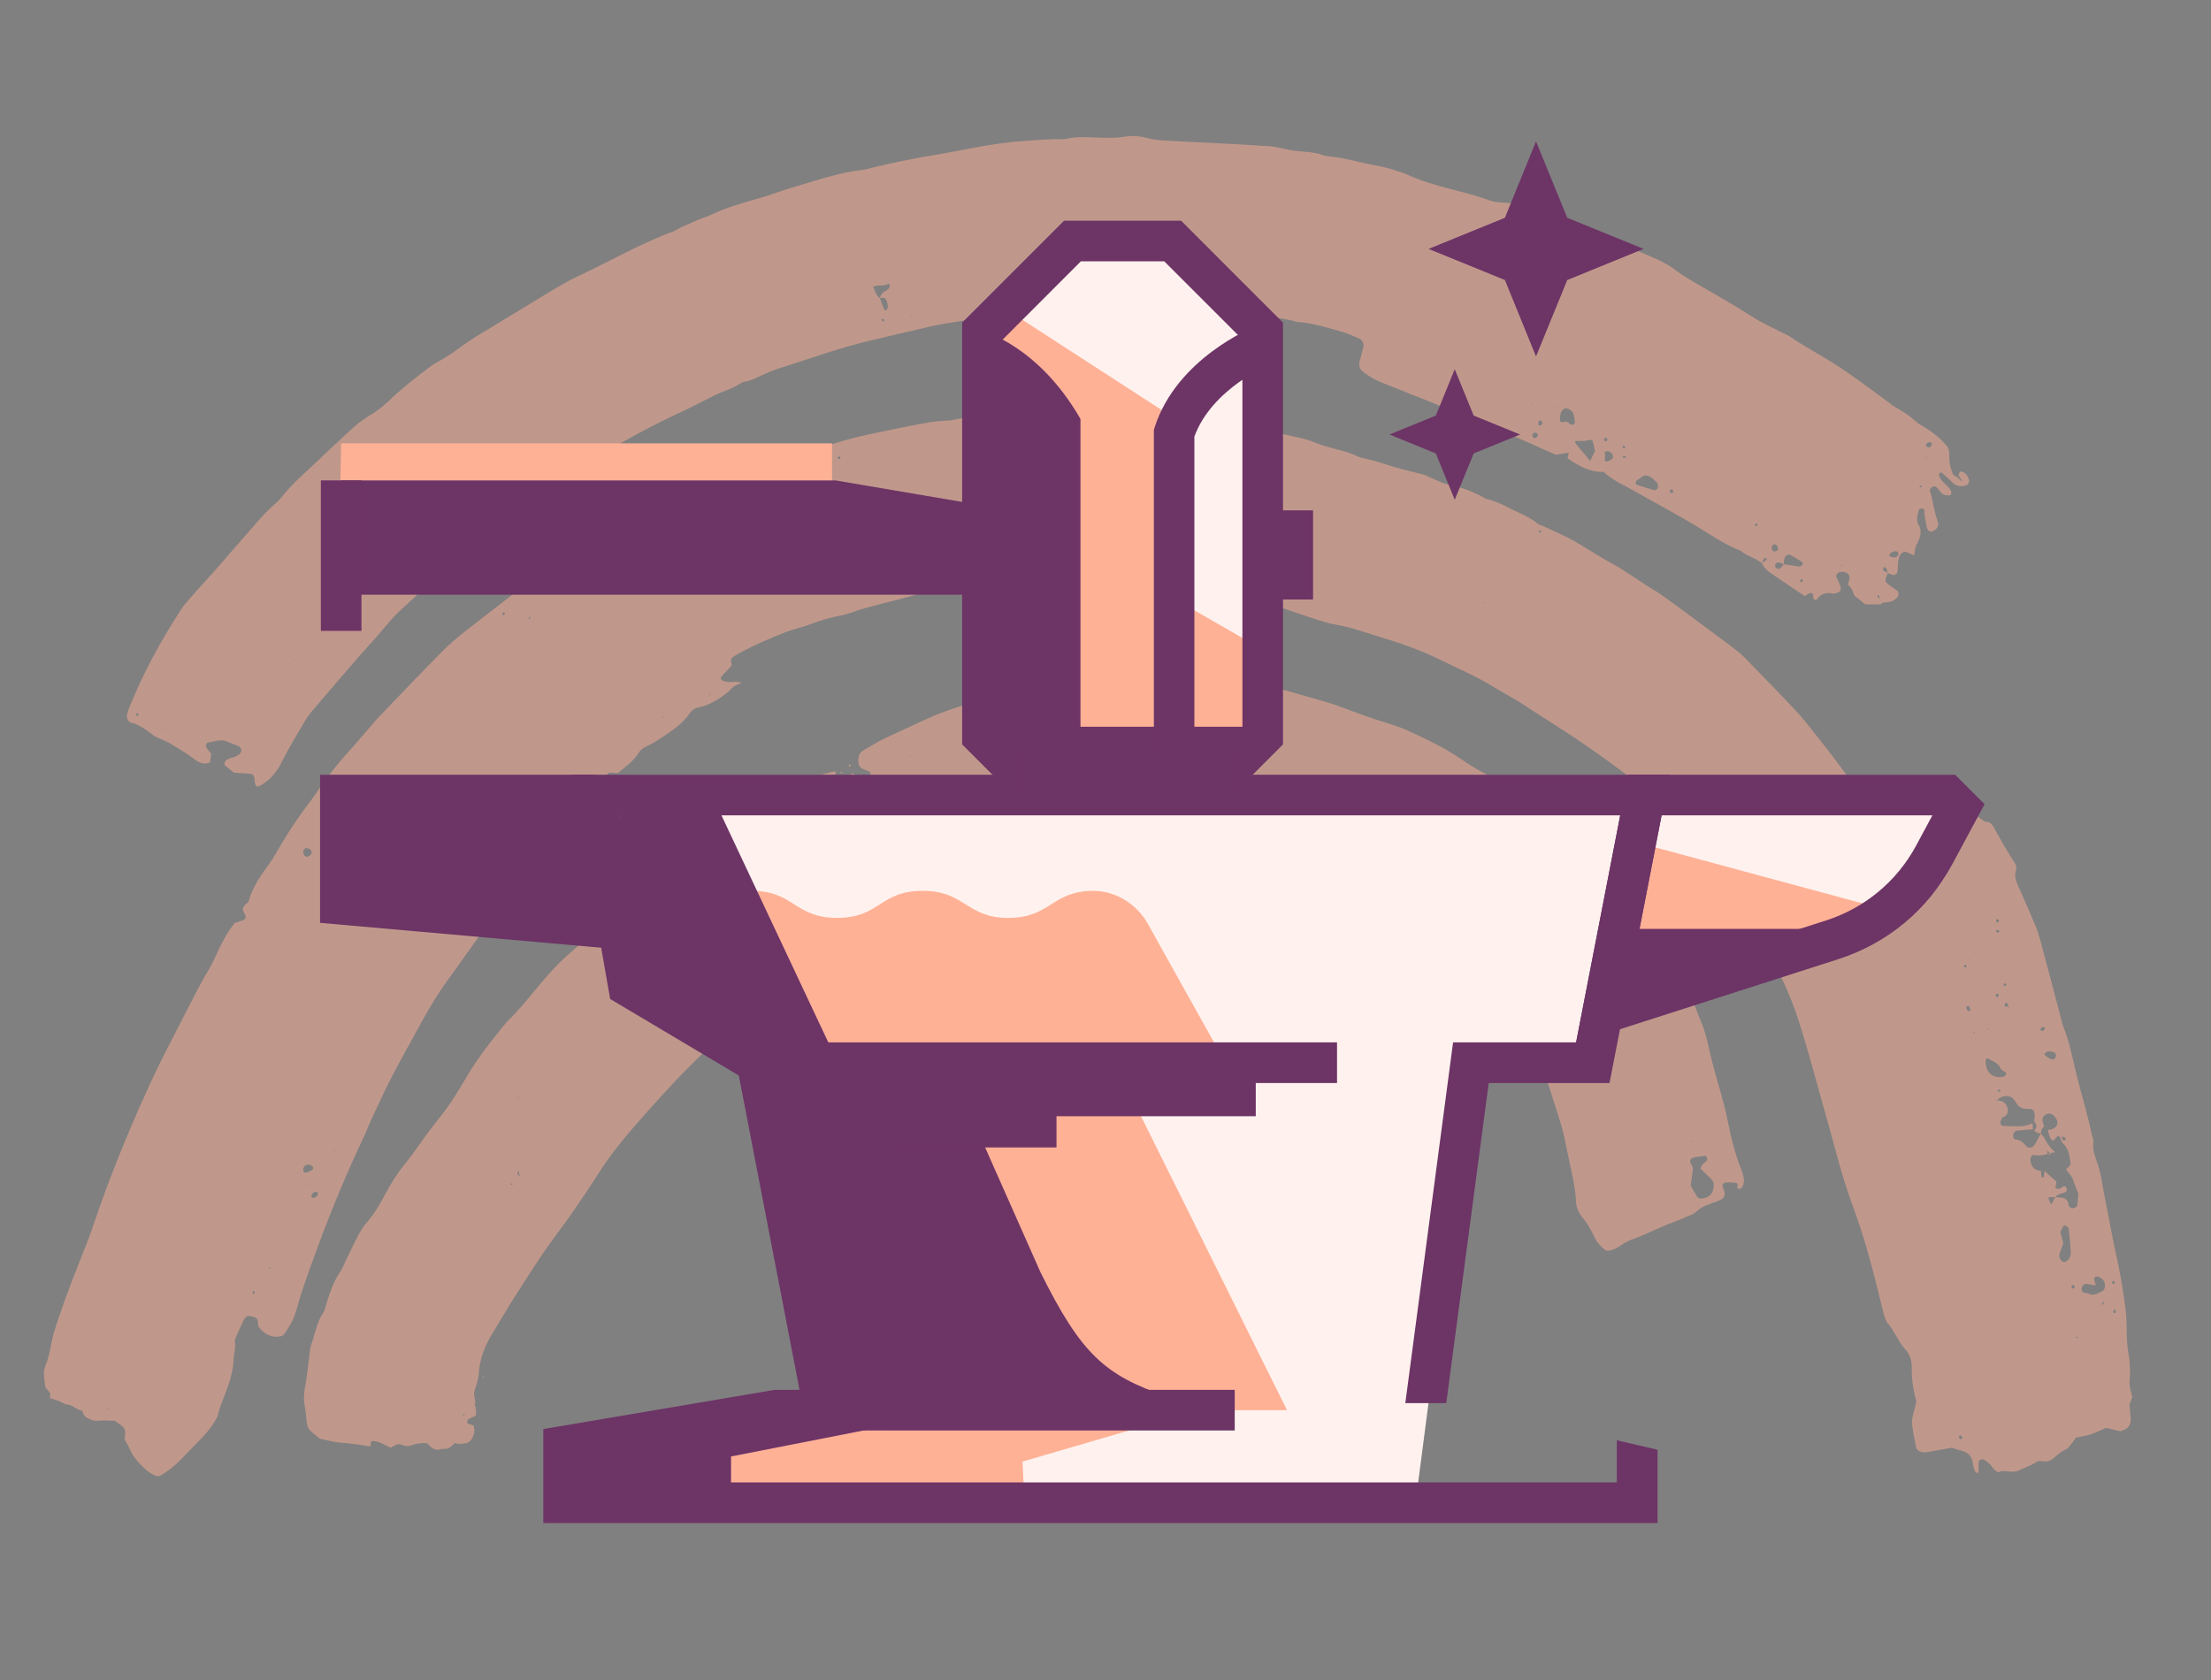 <?xml version="1.0" encoding="UTF-8"?><svg xmlns="http://www.w3.org/2000/svg" viewBox="0 0 250 190"><rect x="0" y="0" width="250" height="190" fill="#808080" stroke="none"/><defs><style>.cls-1{fill:#6d3466;}.cls-2{opacity:.5;}.cls-2,.cls-3{fill:#ffb196;}.cls-4{fill:#fff2ee;}</style></defs><g id="background"><path class="cls-2" d="M220.96,91.44c.14-.24.27-.49.42-.72.13-.19.41-.22.51-.03.54,1.05,1.58,1.5,2.44,2.17.1.08.26.06.39.09.28.06.5.23.64.48.45.78.87,1.59,1.33,2.37.42.72.88,1.41,1.27,2.03,0,.25.03.41,0,.53-.19.57-.08,1.1.15,1.64.68,1.54,1.36,3.07,2.01,4.62.24.58.43,1.18.6,1.79.82,3.05,1.62,6.11,2.42,9.16.04.14.05.28.11.41.76,1.82,1.1,3.77,1.57,5.68.54,2.18,1.22,4.33,1.67,6.53.07.34.26.7.21,1.02-.14.9.23,1.66.49,2.45.41,1.2.54,2.47.79,3.71.49,2.41.9,4.83,1.44,7.23.4,1.78.67,3.59.91,5.4.14,1.04.12,2.11.15,3.16.02.7.1,1.4.22,2.1.11.62.12,1.26.14,1.89.01.49-.08.99-.04,1.47.04.48.2.96.3,1.41-.12.3-.23.56-.33.81.05.56.13,1.11.15,1.67.02.63-.3,1.06-.89,1.26-.06.02-.13.04-.28.09-.51-.12-1.11-.25-1.62-.37-.65.27-1.2.55-1.77.74-.51.17-1.06.23-1.62.35-.21.28-.4.57-.62.83-.18.21-.36.46-.59.55-.53.21-.91.61-1.33.96-.4.33-.84.43-1.34.33-.13-.03-.27,0-.44,0-.66.43-1.42.73-2.17,1.06-.81.36-1.62-.17-2.28.2-.61-.22-.74-.78-1.12-1.06-.16-.12-.33-.24-.5-.36-.22-.15-.62.04-.63.31-.01.35,0,.7-.01,1.05,0,.06-.07.11-.11.17-.1-.08-.25-.13-.29-.23-.1-.26-.19-.53-.22-.81-.09-.9-.6-1.37-1.42-1.55-.33-.07-.65-.2-.97-.3-.95.17-1.88.34-2.82.5-.2.03-.41.04-.6-.01-.26-.07-.55-.22-.61-.5-.18-.82-.34-1.65-.45-2.48-.07-.49,0-.98.15-1.46.12-.4.2-.82.32-1.28-.36-1.25-.55-2.57-.53-3.92.01-.72-.21-1.41-.7-1.94-.81-.87-1.2-2.03-1.97-2.93-.26-.3-.4-.74-.5-1.14-.46-1.77-.87-3.55-1.34-5.31-.38-1.42-.79-2.84-1.24-4.24-.41-1.27-.89-2.51-1.32-3.77-1.05-3.05-1.8-6.2-2.69-9.3-1-3.51-1.91-7.05-3.03-10.52-1.02-3.16-2.41-6.12-4.2-8.88-.87-1.34-1.78-2.66-2.66-4-.15-.23-.33-.46-.44-.71-.36-.77-.87-1.43-1.38-2.09-1.03-1.31-2.09-2.59-3.06-3.95-1.26-1.75-2.86-3.21-4.1-4.97-.36-.51-.76-.99-1.22-1.6-.36-.2-.85-.45-1.3-.75-.4-.26-.76-.6-1.14-.89-2.63-2-5.34-3.88-8.12-5.65-1.22-.77-2.43-1.55-3.63-2.34-1.03-.68-2.14-1.23-3.19-1.88-1.99-1.24-4.13-2.14-6.21-3.16-2.09-1.03-4.28-1.79-6.5-2.47-.91-.28-1.82-.56-2.73-.85-.85-.26-1.7-.48-2.58-.62-.8-.13-1.58-.41-2.35-.66-2.08-.65-4.11-1.47-6.22-2.01-.99-.25-1.96-.57-2.94-.86-.2-.06-.39-.13-.59-.16-3.02-.46-6.02-1.03-9.07-1.24-.54-.04-1.09-.04-1.63-.04-4.01,0-8.02,0-12.03.01-.82,0-1.63,0-2.43.22-.33.09-.67.11-1.01.12-2.52.11-5,.52-7.48.94-1.27.22-2.52.58-3.77.91-1.71.45-3.44.81-5.11,1.43-.45.16-.91.28-1.38.37-1.07.2-2.11.5-3.13.9-.95.37-1.96.57-2.92.94-1.78.69-3.54,1.45-5.23,2.36-.24.13-.47.29-.7.43-.38.24-.29.58-.16.96-.41.44-.84.88-1.24,1.34-.04.05.01.3.09.34.17.1.37.15.57.19.53.1,1.08-.13,1.67.13-.32.14-.63.22-.87.39-.28.19-.47.51-.75.71-.99.74-2.01,1.44-3.26,1.67-.42.08-.76.32-1,.68-.92,1.37-2.32,2.14-3.61,3.03-.45.31-.96.52-1.44.78-.31.16-.55.38-.74.69-.6.96-1.53,1.56-2.33,2.25-.26-.03-.46-.06-.66-.06-.45-.02-.6.15-.57.63.01.21.04.41.06.67-.26.3-.51.63-.8.93-1.09,1.16-2.2,2.3-3.28,3.47-1.26,1.37-2.51,2.77-3.75,4.17-.27.31-.48.68-.73,1.02-.38.5-.74,1.01-1.16,1.47-1.42,1.61-2.71,3.34-4,5.07-1.49,2.01-2.9,4.08-4.38,6.1-1.32,1.8-2.41,3.75-3.48,5.71-.97,1.78-1.96,3.54-2.89,5.34-.8,1.55-1.52,3.15-2.26,4.73-.27.57-.48,1.17-.75,1.74-2.03,4.3-3.86,8.7-5.49,13.18-.77,2.11-1.55,4.21-2.15,6.38-.2.75-.49,1.46-.92,2.11-.27.4-.46.95-.95,1.04-.76.13-1.48-.09-2.06-.65-.15-.14-.28-.3-.4-.44-.04-.31-.08-.58-.11-.84-.34-.31-.73-.39-1.19-.38-.11.13-.28.26-.36.44-.31.63-.59,1.26-.87,1.9-.08.19-.19.42-.15.6.14.65-.11,1.26-.13,1.88-.04,1.44-.5,2.76-.99,4.08-.27.72-.61,1.41-.75,2.18-.05.27-.21.51-.35.76-.48.87-1.15,1.57-1.82,2.27-.71.76-1.46,1.48-2.17,2.23-.63.65-1.34,1.19-2.1,1.66-.25.15-.53.15-.78.02-.3-.16-.61-.33-.86-.55-.78-.69-1.49-1.44-1.93-2.42-.17-.38-.39-.74-.58-1.08.02-.25.04-.45.06-.66.04-.39-.1-.68-.4-.91-.22-.16-.44-.32-.74-.53-.61-.03-1.28-.09-1.96-.02-.42.04-.8-.11-1.17-.31-.33-.18-.49-.47-.57-.83l.11-.1-.1.11c-.69-.07-1.16-.76-1.89-.72-.53-.31-1.11-.52-1.7-.68-.04-.01-.11-.12-.09-.16.22-.55-.33-.71-.53-1.18-.04-.29-.09-.71-.13-1.13-.05-.43,0-.84.16-1.24.31-.71.47-1.46.61-2.23.18-1.04.5-2.04.84-3.04.93-2.8,2.02-5.53,3.11-8.26.52-1.3.95-2.64,1.41-3.96,1.08-3.11,2.29-6.17,3.57-9.2,1.4-3.29,2.86-6.54,4.51-9.7,1.49-2.84,2.86-5.76,4.49-8.53.39-.66.69-1.37,1.02-2.07.51-1.07,1.06-2.12,1.85-3.06.3-.1.62-.2.94-.32.29-.11.36-.33.21-.67-.03-.06-.08-.12-.11-.18-.23-.36-.1-.67.16-.93.09-.1.22-.17.33-.25.04.03.07.06.11.08-.04-.02-.08-.05-.12-.07.41-1.52,1.24-2.8,2.14-4.04.24-.34.5-.67.71-1.03,1.18-2.06,2.43-4.07,3.87-5.95.51-.66.97-1.36,1.45-2.04.89-1.25,1.81-2.46,2.83-3.59,1.16-1.28,2.27-2.6,3.4-3.91.14-.16.28-.31.42-.46,2.4-2.49,4.78-5,7.21-7.45,1.36-1.37,2.93-2.51,4.44-3.7.76-.6,1.54-1.16,2.29-1.76,1.08-.85,2.16-1.71,3.36-2.38.35-.2.68-.46.98-.74.38-.36.83-.44,1.36-.5.28-.35.55-.76.89-1.09.3-.28.69-.45,1.02-.69,1.01-.73,2.05-1.38,3.24-1.75.45-.14.85-.44,1.27-.67,1.26-.69,2.51-1.39,3.78-2.08.3-.16.61-.33.94-.41.69-.15,1.23-.53,1.79-.94.78-.57,1.69-.9,2.62-1.14.32-.08.67-.01,1.05-.01.5-.29.8-.89,1.4-1.13.94-.39,1.83-.9,2.83-1.18,1.37-.38,2.76-.74,4.08-1.3.37-.16.78-.24,1.17-.35,2.1-.59,4.21-1.12,6.29-1.77,2.15-.67,4.36-1.07,6.55-1.53,1.26-.27,2.53-.5,3.8-.72.47-.08.94-.11,1.42-.15.41-.04.82-.01,1.21-.11.87-.23,1.74-.25,2.63-.29.47-.02.96-.02,1.42-.13,1-.25,2.02-.27,3.04-.27,3.53,0,7.06,0,10.6,0,1.7,0,3.4.04,5.09-.02,2.05-.07,4.06.25,6.07.61.4.07.8.16,1.21.18,1.98.12,3.88.63,5.79,1.15.85.23,1.7.49,2.57.66.86.17,1.72.38,2.54.74.5.22,1.03.35,1.55.5,1.04.31,2.12.5,3.11,1,.24.12.51.18.78.24,1.13.23,2.22.62,3.33.95,1.04.31,2.1.55,3.15.82.2.05.39.12.58.2.62.27,1.23.59,1.87.82.57.2,1.19.28,1.77.46,1.04.32,2.05.73,2.99,1.3l-.12.12.12-.12c.87.2,1.69.53,2.48.95,1.14.62,2.39,1.02,3.42,1.87.15.13.37.17.55.25.74.34,1.49.69,2.23,1.03,1.86.86,3.53,2.09,5.34,3.07,1.81.98,3.46,2.23,5.22,3.28.35.21.69.45,1.02.69.78.56,1.56,1.12,2.33,1.7,1.82,1.35,3.65,2.7,5.46,4.06.44.33.87.68,1.25,1.08,1.98,2.03,3.97,4.05,5.9,6.12.94,1.01,1.76,2.14,2.63,3.22,1.88,2.31,3.59,4.77,5.34,7.19.28.39.5.84.76,1.25.59.94,1.18,1.89,1.8,2.82.23.35.5.66.79.96.25.26.57.36.92.31.45-.33.88-.66,1.34-.96.3-.19.54-.42.71-.73.1-.18.21-.36.31-.55.23-.45.57-.84,1.01-1.01.85-.34,1.46-1.02,2.21-1.5.07.15.12.17.14.06,0-.02-.08-.06-.12-.09ZM239.29,146.39l.11-.11s-.11.12-.11.12c-.03.04-.05.08-.08.12.02-.04.05-.08.07-.12ZM30.52,143.45c.14-.07.16-.13.06-.15-.02,0-.06.08-.09.12-.13.07-.15.12-.06.14.02,0,.05-.07.08-.11ZM37.03,134.98l.11-.11-.1.11-.12.12.12-.12ZM226.24,114.26c.14-.14.27-.28.41-.42.14,0,.27,0,.41.01.06.15.11.18.13.08,0-.02-.08-.05-.12-.08-.03-.17-.03-.43-.21-.43-.18,0-.18.26-.2.44-.14.14-.27.28-.41.42l-.11.1.1-.11ZM59.84,69.86s-.07.07-.11.1c.02.02.04.05.07.07.03-.04.07-.08.1-.11.04-.04.08-.07.12-.11-.02-.03-.05-.05-.07-.08-.04.04-.07.09-.11.13ZM79.04,77.93l-.12.11.11-.12.12-.11-.11.12ZM237.66,147.65c.08-.09.16-.17.23-.27.02-.03-.02-.1-.03-.14-.2.08-.15.27-.18.43l-.11.09.09-.11ZM231.96,136.24l.1.12s-.11-.11-.11-.11c.14-.28.28-.56.42-.84.14,0,.27.02.41.02.6,0,1.07.15,1.12.9,0,.06.05.13.1.17.16.15.36.19.56.11.12-.05.3-.14.31-.23.07-.48.1-.97.14-1.38-.21-.54-.43-.98-.56-1.45-.14-.5-.49-.83-.79-1.2-.08-.1.02-.22.16-.31.11-.07.18-.2.31-.35-.04-.3-.07-.65-.14-.99-.06-.27-.14-.54-.27-.78-.13-.24-.31-.47-.5-.66-.24-.23-.14-.69-.53-.83-.18.2-.35.4-.52.61-.49-.27-.49-.79-.61-1.26.13-.02.27-.01.4-.05.73-.25.88-.83.38-1.44-.27-.32-.57-.43-.89-.3-.44.18-.59.49-.46.99.04.13.11.26.16.38-.28.21-.36.53-.4.86-.28-.05-.54-.15-.74-.37.32-.33.34-.65.01-.99,0-.14.01-.28.02-.42,0-.07.02-.14.02-.21,0-.57-.17-.85-.66-.82-.68.04-1.18-.17-1.5-.8-.06-.12-.15-.23-.24-.33-.19-.22-.45-.3-.72-.31-.42-.02-.8.11-1.09.44-.14.07-.16.12-.07.13.02,0,.05-.08.08-.12.13.03.26.06.39.1.42.14.68.43.75.88.07.46-.06.79-.53.96-.13.05-.21.33-.28.52-.06.18.14.46.29.46.73.01,1.47.06,2.2.02.39-.02.77-.2,1.15-.32,0,.23.02.45.03.68-.59.05-1.18.08-1.77.14-.26.03-.46.28-.47.57-.01.22.1.43.32.45.5.04.83.32,1.13.7.27.34.75.27,1-.13.25-.4.45-.83.68-1.25.17.22.39.41.5.66.27.59.68,1.04,1.13,1.47l.02-.02c-.77.09-1.5.5-2.32.32-.34-.08-.55.27-.49.67.1.71.5,1.08,1.18,1.12.01.19.02.39.05.58,0,.06.04.13.08.16.1.07.19,0,.22-.16.03-.19.03-.39.05-.58.45.41.9.81,1.35,1.22-.02.13-.01.28-.06.4-.06.15-.09.29.04.36.11.05.27.08.38.04.19-.07.34-.23.53-.29.07-.02.23.13.27.24.04.11.02.32-.05.37-.16.11-.36.17-.55.22-.27.07-.51.16-.67.41-.27,0-.54,0-.81.01l-.11-.13.12.11c.04.33.15.63.4.84ZM34.99,132.45c.07-.02.15-.02.19-.06.1-.08.24-.18.24-.28,0-.11-.12-.26-.22-.31-.38-.18-.7-.08-.87.24-.09.18-.05.49.12.56.11.04.25,0,.38-.03.06-.01.11-.08.16-.13h0ZM233.31,140.62c-.15.4-.33.78-.43,1.17-.09.36.04.69.35.9.09.06.28.06.37,0,.36-.24.57-.61.55-1.05-.05-.9-.15-1.79-.24-2.69,0-.06-.05-.14-.1-.18-.1-.08-.22-.15-.34-.19-.04-.02-.14.04-.17.09-.13.23-.24.48-.34.68.07.27.13.47.18.67.06.2.11.4.17.59ZM236.98,145.38c-.48-.08-.81-.14-1.13-.18-.21-.02-.46.28-.48.57-.02.21.12.44.34.44.34,0,.65.24.95.22.38-.02.74-.26,1.1-.43.1-.05.18-.2.22-.33.18-.62-.25-1.24-.91-1.31-.19-.02-.32.18-.26.43.03.13.07.26.17.6ZM226.83,121.5c0-.07.02-.16-.01-.19-.21-.17-.53-.28-.62-.49-.27-.66-.9-.79-1.39-1.11-.11-.07-.29.05-.29.21-.04,1.36.77,2.09,2.04,1.85.1-.02.18-.17.27-.26ZM35.24,96.37c-.02-.23-.31-.45-.58-.45-.19,0-.36.19-.37.41-.01.32.18.57.43.56.26-.01.53-.28.52-.52ZM231.69,118.91c-.13.02-.21,0-.26.04-.1.06-.19.14-.26.23-.02.02.03.14.07.17.21.16.42.32.65.44.1.05.25.02.37-.03.15-.06.27-.38.2-.52-.05-.11-.15-.22-.26-.26-.18-.06-.38-.06-.51-.07ZM123.89,51.07c.29.28.61.25.86.01.2-.18.17-.49.07-.75-.01-.04-.11-.09-.16-.08-.39.13-.61.45-.78.81ZM35.95,134.98c-.04-.15-.14-.22-.3-.18-.21.05-.36.19-.43.4-.02.06-.01.15.02.19.03.05.11.09.16.08.37-.06.54-.22.55-.49ZM218.41,94.25c-.04.12-.14.27-.1.34.09.17.24.3.37.43.03.03.17.03.18,0,.05-.11.11-.25.08-.35-.11-.35-.34-.52-.53-.43ZM226.03,104.11c-.03-.05-.05-.14-.1-.15-.15-.04-.24.03-.24.19,0,.05.05.13.09.15.15.05.23-.03.24-.18ZM234.59,145.52c-.03-.06-.06-.15-.1-.17-.16-.05-.26.02-.26.2,0,.06.05.15.09.16.16.05.25-.02.27-.19ZM231.23,116.28c-.03-.05-.07-.15-.1-.14-.11.01-.25.03-.33.1-.07.06-.06.21-.08.32.11,0,.24.06.32.02.09-.05.13-.19.2-.29ZM222.46,113.77s-.12.1-.12.15c-.02.23.14.43.34.42.05,0,.13-.1.12-.14-.03-.13-.08-.25-.15-.36-.03-.05-.12-.05-.18-.07ZM225.65,112.54c0,.16.09.24.24.2.04,0,.1-.09.1-.15.01-.16-.08-.24-.23-.2-.04.01-.07.09-.11.14ZM221.69,162.33c-.15,0-.22.09-.18.25.04.15.16.2.3.15.05-.02.11-.12.1-.13-.06-.1-.14-.18-.22-.26ZM225.91,105.48s.14-.05.14-.08c.02-.15-.05-.24-.19-.24-.05,0-.14.04-.14.08-.02.14.06.23.2.25ZM174.21,60.22c.01-.05.05-.12.03-.16-.02-.05-.1-.1-.14-.09-.15.03-.17.13-.05.25.03.03.1,0,.16,0ZM222.37,109.23s-.08-.11-.12-.11c-.06,0-.15.04-.16.09-.05.18.03.25.2.19.04-.02.06-.11.09-.17ZM73.66,61.18c.06.01.13.06.18.03.05-.02.11-.11.1-.16-.03-.18-.13-.2-.27-.05-.03.03-.01.12-.01.18ZM226.86,111.33s-.08-.11-.12-.11c-.06,0-.15.05-.16.1-.05.18.03.25.19.18.05-.02.06-.11.09-.17ZM239.13,145.08c-.01-.14-.09-.22-.23-.2-.04,0-.09.08-.09.13,0,.14.09.22.23.21.03,0,.06-.09.09-.13ZM239.22,148.24s-.07-.13-.11-.13c-.04,0-.11.06-.13.11-.03.05-.03.13-.01.18.02.05.08.14.11.13.14-.03.18-.14.15-.29ZM28.77,146.28c0-.07.03-.17,0-.2-.12-.12-.2-.07-.2.13,0,.06.05.12.08.17.04-.04.09-.07.12-.11ZM57.09,69.42c-.02-.06-.04-.15-.07-.17-.05-.02-.14.02-.17.06-.11.16-.06.26.12.24.05,0,.08-.09.13-.14ZM226.2,123.28c-.06-.02-.12-.06-.18-.05-.2.05-.22.14-.03.22.05.02.13,0,.18-.02.03-.02.02-.1.03-.16ZM86.23,64.75s.12-.08.12-.12c0-.04-.05-.11-.1-.14-.05-.03-.12-.03-.17-.01-.05.02-.13.08-.13.11.03.14.13.19.27.16ZM94.99,51.9c.01-.06.05-.14.03-.18-.02-.05-.11-.11-.16-.1-.16.03-.18.15-.05.28.03.03.12,0,.18,0ZM111.06,56.31l-.09.13.14.02-.05-.16ZM223.12,116.81h.15s-.06-.15-.06-.15l-.09.15ZM167.71,68.28l.08-.12-.13-.02.05.14ZM224.81,116.49l.09-.14-.14-.02.05.16ZM234.76,151.28c.12.1.19.08.18-.07,0-.02-.09-.05-.13-.05-.02,0-.03.08-.05.12ZM81.75,55.47h-.12s.05.12.05.12l.07-.12ZM80.31,78.47l-.15.08.15.08v-.16ZM37.78,130.1l.12.09.02-.13-.14.05ZM12.13,159.21v.15s.14-.06.14-.06l-.14-.09ZM74.9,81.01v.15s.14-.06.14-.06l-.14-.09ZM223.32,107.7l.12.09.02-.14-.14.05ZM34.96,133.98l.12-.06-.12-.06v.12ZM221.47,53.7c.05-.12.08-.3.17-.35.09-.05.26,0,.37.06.31.17.5.46.61.8.09.26-.06.59-.31.68-.56.18-1.06.12-1.51-.3-.4-.38-.8-.75-1.21-1.11-.12-.1-.27-.03-.34.11-.03.05-.02.15,0,.2.09.19.16.39.29.54.22.26.49.48.73.73.14.15.27.32.35.51.04.1,0,.26-.04.38-.01.04-.12.07-.18.07-.35.02-.67,0-.92-.32-.17-.22-.35-.42-.54-.62-.1-.1-.44-.07-.56.06-.09.1-.2.26-.17.35.37,1.12.46,2.32.88,3.43.21.57-.12,1.08-.75,1.21-.1.02-.25-.09-.33-.18-.08-.1-.14-.24-.16-.38-.1-.62-.29-1.22-.24-1.87,0-.07-.19-.2-.3-.21-.11,0-.32.07-.34.15-.13.6-.39,1.21,0,1.8.25.39.22.8.13,1.21-.06.27-.18.53-.31.77-.24.44-.3.93-.36,1.41h.01c-.3-.15-.6-.3-.92-.41-.23-.08-.55.14-.67.35-.36.64-.18,1.36-.34,2.02-.02.1-.19.17-.3.23-.05.03-.13.02-.19,0-.19-.06-.37-.14-.56-.21-.06-.19-.11-.38-.19-.57-.02-.05-.1-.08-.16-.09-.05-.01-.16.01-.17.03,0,.12-.04.29.02.34.15.12.34.19.51.27-.08.19-.18.38-.24.58-.06.21-.06.44.11.58.37.3.76.56,1.15.84.22.16.23.53.05.74-.23.26-.5.47-.84.54-.26.05-.54.05-.8.08-.13-.15-.26-.3-.38-.44-.02-.12-.03-.25-.07-.37,0-.03-.12-.06-.12-.06-.11.22.05.32.18.44l.39.44c-.12.07-.23.19-.35.19-.54.02-1.08,0-1.64,0-.42-.34-.85-.68-1.25-1.01q-.18-.74-.7-1.22c.03-.12.04-.25.08-.37.18-.5.07-.85-.34-1.01-.26-.1-.52-.12-.79,0-.17.08-.35.37-.29.5.11.25.24.5.35.75.11.25.24.5.13.82-.25.23-.62.37-.92.31-.76-.17-1.31.09-1.77.68-.12.16-.35,0-.4-.26-.01-.07.02-.14,0-.21-.04-.24-.22-.34-.43-.23-.18.09-.34.2-.52.32-1.26-.85-2.5-1.69-3.74-2.53-.45-.31-.88-.66-1.1-1.2.16-.11.33-.19.47-.32.13-.12.09-.25-.07-.27-.05,0-.14.03-.16.08-.09.17-.15.35-.23.53-.72-.63-1.71-.79-2.43-1.43-1.59-.61-3.01-1.56-4.46-2.45-1.27-.79-2.57-1.52-3.87-2.25-1.48-.82-2.96-1.65-4.44-2.47-.06-.03-.12-.07-.18-.1q-1.56-.75-2.53-1.64c-1.55.05-2.82-.68-4.08-1.54.06-.25.1-.45.15-.65l.11-.1-.1.11c-.47.07-.94.14-1.47.23-.27-.11-.58-.23-.89-.37-2.91-1.34-5.87-2.58-8.84-3.79-3.35-1.36-6.7-2.7-10.06-4.03-.64-.25-1.22-.61-1.78-1-.77-.53-.75-.93-.56-1.61.13-.47.25-.95.37-1.43.07-.28-.16-.76-.44-.88-.62-.27-1.24-.56-1.89-.75-1.7-.49-3.39-1.03-5.16-1.15-1.32-.38-2.67-.52-4.02-.62-2.39-.63-4.85-.61-7.29-.75-3.26-.18-6.52-.34-9.77-.49-1.15-.05-2.31-.13-3.45.12-.33.07-.68.09-1.01.07-1.29-.08-2.58.06-3.87.15-.74.06-1.48.19-2.22.3-1.01.14-2,.44-3.02.43-.13,0-.27.02-.4.05-2.1.63-4.28.76-6.41,1.25-2.39.54-4.77,1.11-7.16,1.68-3.38.82-6.65,2.02-9.97,3.06-.65.2-1.28.48-1.9.76-.63.28-1.23.61-1.91.73-.2.03-.41.1-.57.21-.92.62-1.99.89-2.97,1.38-1.29.64-2.56,1.32-3.86,1.92-3.12,1.43-6.11,3.08-9.06,4.85-3.24,1.95-6.36,4.08-9.49,6.21-1.13.77-2.18,1.68-3.24,2.57-.58.49-1.13,1.01-1.85,1.3-.24.1-.44.32-.64.51-.35.34-.64.74-1.01,1.04-2.1,1.69-3.9,3.73-5.92,5.51-.78.69-1.48,1.45-2.15,2.26-.92,1.13-1.93,2.18-2.89,3.28-1.77,2.04-3.53,4.1-5.29,6.16-.27.32-.54.64-.75,1-.92,1.57-1.88,3.11-2.69,4.74-.65,1.31-1.48,2.33-2.8,2.9-.08-.09-.21-.17-.24-.29-.06-.2-.05-.41-.08-.62-.05-.36-.2-.54-.49-.57-.6-.05-1.21-.09-1.86-.13-.33-.27-.7-.58-1.05-.87-.03-.37.18-.55.42-.67.24-.12.52-.15.77-.26.18-.08.35-.2.52-.31.16-.11.26-.42.17-.56-.07-.11-.14-.25-.25-.31-.24-.12-.51-.2-.76-.3-.32-.12-.64-.24-.91-.35-.67-.08-1.26.14-1.86.24-.16.02-.26.4-.15.56.16.22.34.43.56.71-.05.29-.1.63-.16.98h.01c-.64.26-1.24.02-1.72-.35-.55-.42-1.12-.79-1.7-1.15-.58-.36-1.16-.73-1.78-1.01-.43-.2-.88-.31-1.27-.62-.76-.58-1.52-1.18-2.48-1.39-.28-.06-.5-.58-.43-.87.05-.2.09-.41.17-.61,1.54-3.86,3.48-7.49,5.72-10.96.26-.41.54-.82.86-1.18.72-.84,1.46-1.68,2.21-2.49,1.28-1.37,2.46-2.83,3.71-4.22,1.34-1.5,2.58-3.1,4.09-4.43.21-.18.42-.37.59-.58,1.46-1.88,3.3-3.35,4.98-5,.89-.87,1.84-1.68,2.73-2.55.7-.67,1.45-1.28,2.28-1.78.83-.49,1.6-1.07,2.3-1.75,1.4-1.35,2.92-2.53,4.46-3.7.27-.21.55-.42.85-.58,1.23-.62,2.33-1.46,3.45-2.25.39-.28.8-.54,1.21-.79,2.82-1.71,5.63-3.43,8.45-5.13.94-.56,1.89-1.13,2.88-1.59,3.6-1.67,7.05-3.69,10.77-5.07.38-.14.73-.39,1.1-.55.68-.31,1.38-.61,2.07-.9.32-.13.65-.21.96-.36,1.86-.9,3.83-1.46,5.8-2.01,1.18-.33,2.32-.8,3.5-1.14,2.62-.75,5.19-1.7,7.92-2,.54-.06,1.06-.23,1.59-.36,2.12-.49,4.25-.96,6.4-1.3,1.61-.26,3.21-.58,4.82-.88,1.87-.35,3.75-.63,5.65-.75,1.35-.08,2.7-.24,4.06-.19.2,0,.41,0,.61-.04,1.21-.3,2.43-.19,3.66-.15.95.03,1.9.07,2.85-.09.88-.15,1.77-.1,2.63.13.87.24,1.74.29,2.62.33,2.51.13,5.02.25,7.53.38,1.02.05,2.03.13,3.05.19.07,0,.14.01.2.01,1.1,0,2.14.39,3.21.53,1.08.14,2.17.11,3.22.48.25.09.53.14.8.17,1.77.15,3.46.71,5.19,1.01,1.56.27,3.01.78,4.46,1.4,1.25.53,2.58.88,3.89,1.24,1.44.39,2.91.71,4.31,1.24.78.3,1.59.33,2.4.38.68.04,1.36.03,1.94.49.14.12.38.12.58.16.86.17,1.73.34,2.59.52.2.04.4.1.58.19,1.51.8,3.16,1.28,4.63,2.19.35.21.73.36,1.11.52,1.82.78,3.65,1.53,5.45,2.34.68.31,1.34.69,1.94,1.14.72.54,1.48,1,2.24,1.45,2.19,1.28,4.4,2.5,6.53,3.88,1.03.67,2.17,1.16,3.25,1.73.3.16.63.27.91.46,1.82,1.23,3.76,2.23,5.6,3.44,1.03.68,2.03,1.4,3.03,2.13,1,.72,1.99,1.46,2.98,2.19l-.1.14.15-.09c.93.57,1.88,1.1,2.69,1.87.24.23.57.37.86.55,1.05.66,2.01,1.41,2.69,2.3.24.46.18.82.18,1.17.01.65.15,1.35.47,1.98.05.1.23.13.35.19.14.13.29.25.43.38.08.14.15.15.18.04,0-.03-.06-.08-.09-.12-.11-.16-.21-.33-.32-.49ZM43.05,59.68l-.11.11.12-.1c.15-.06.17-.11.08-.13-.02,0-.05.08-.08.12ZM48.13,64.17c.19,0,.38.02.57.01.06,0,.12-.03.17-.07.03-.03.04-.1.06-.15-.11-.04-.23-.13-.31-.1-.17.07-.31.21-.47.32l-.1.09.09-.1ZM98.72,32.43l-.09-.12.1.11c.19.47.34.97.75,1.31.17.44.33.87.51,1.3.01.04.11.06.16.05.06-.01.13-.05.15-.1.18-.41.03-.79-.13-1.15-.04-.09-.21-.15-.32-.17-.12-.01-.25.05-.38.08.11-.34.27-.63.59-.8.18-.09.35-.21.48-.36.07-.08.06-.25.06-.38,0-.03-.11-.1-.14-.09-.31.13-.62.21-.97.17-.25-.03-.52.09-.78.15ZM201.68,63.81c.59.09,1.18.19,1.77.26.1.01.25-.08.33-.18.1-.12.06-.28-.07-.37-.39-.25-.79-.49-1.2-.72-.32-.18-.65,0-.75.39-.05.2-.06.41-.08.61-.18-.06-.35-.15-.53-.18-.2-.03-.38.07-.44.28-.03.1.03.26.11.33.15.15.36.14.51.02.14-.12.24-.3.35-.45ZM179.81,52.13l.09.11s-.1-.1-.1-.1c.18-.37.36-.74.55-1.14-.08-.36-.18-.76-.27-1.16-.33-.23-.64.03-.97.03-.33,0-.65,0-.97,0-.01.1-.05.2-.03.23.56.68,1.13,1.36,1.7,2.04ZM185.42,54.11c-.12.07-.24.13-.34.22-.19.18-.17.45.03.51.64.21,1.28.42,1.93.6.1.03.27-.07.35-.16.07-.09.1-.26.08-.38-.02-.13-.07-.28-.16-.37-.19-.2-.39-.38-.61-.54-.45-.32-.88-.28-1.28.13h0ZM177.37,47.83c.08.07.13.13.19.14.12.04.28.11.37.06.08-.05.14-.23.14-.35-.02-.27-.06-.55-.13-.81-.1-.37-.55-.7-.9-.69-.24,0-.54.33-.61.72-.04.2-.04.41-.03.61,0,.16.12.28.26.24.27-.07.52-.12.71.07ZM181.51,51.55c-.02.06-.04.12-.05.18-.06.38.05.53.33.44.18-.06.36-.16.5-.29.08-.07.11-.25.09-.36-.08-.32-.45-.55-.78-.47-.29.07-.12.31-.09.5ZM200.71,61.57c-.17-.04-.38.16-.39.38,0,.21.12.4.35.41.11,0,.28-.05.33-.14.13-.23-.05-.6-.29-.65ZM218.44,50.2c-.04-.05-.06-.13-.11-.15-.18-.1-.36-.04-.51.16-.1.13-.07.27.08.34.2.1.38.04.5-.16.03-.05.03-.13.04-.19ZM173.55,49.54c.21-.03.4-.22.33-.4-.04-.1-.18-.21-.28-.21-.21-.01-.37.2-.33.39.03.15.13.22.28.22ZM174.42,47.94c-.04-.12-.04-.26-.12-.34-.11-.11-.25-.07-.32.07-.11.21-.02.48.15.46.1,0,.19-.13.29-.2ZM189.04,55.76c.15-.04.2-.14.14-.28-.02-.05-.08-.09-.13-.11-.14-.04-.23.03-.24.18,0,.15.08.22.23.21ZM181.75,49.72c0-.14-.08-.22-.22-.2-.05,0-.12.05-.14.09-.06.14-.02.25.12.28.14.04.22-.03.24-.17ZM15.6,80.93c.03-.06.08-.12.07-.17,0-.04-.1-.1-.14-.09-.16.03-.2.14-.1.27.02.03.11,0,.17,0ZM99.66,36.17c.07.08.14.15.21.23.03-.04.09-.09.1-.13.01-.14-.07-.22-.2-.21-.04,0-.07.08-.11.12ZM183.86,51.75c-.01-.06-.03-.16-.04-.16-.12,0-.24.03-.35.05.02.05.03.15.05.15.12,0,.23-.03.35-.05ZM41.4,52.61c.02-.07.06-.14.04-.18-.02-.05-.1-.11-.15-.1-.16.03-.18.14-.06.27.03.03.11.01.17.01ZM183.77,50.55s-.08-.12-.12-.13c-.19-.02-.24.08-.12.24.03.04.12.07.17.05.04-.02.05-.1.08-.16ZM203.85,65.68c-.01-.05-.01-.13-.05-.15-.12-.08-.22-.03-.25.12-.01.05,0,.13.04.15.12.08.21.03.26-.11ZM198.45,59.26c0,.06-.03.14,0,.18.03.04.13.07.17.05.15-.1.15-.22,0-.28-.04-.02-.11.04-.17.06ZM175.88,46l-.11-.02.04.13.07-.11ZM173.23,45.61l-.12.05.11.07v-.12ZM217.77,51.63l-.02.14.15-.05-.13-.09ZM18.61,82.45l.13-.06-.13-.08v.14ZM33.39,74.67l-.1-.08-.03.12.13-.04ZM102.99,35.8l.1.08.03-.12-.13.04ZM208.27,63.86l-.15.07.14.08v-.14ZM53.77,159.07c0,.34.15.67.01,1.04-.27.13-.58.26-.85.43-.07.05-.08.23-.1.35,0,.04.08.11.13.13.18.07.37.12.56.18.23.56.09,1.07-.19,1.55-.14.24-.36.42-.62.47-.32.06-.66.06-.98.08h.01c-.14-.14-.28-.15-.42.01h0c-.16.13-.31.26-.46.39-.31.24-.67.09-.99.19-.61.19-1.05-.06-1.43-.53-.04-.05-.11-.08-.18-.14-.59-.06-1.19.04-1.77.25-.33.12-.68.1-.99-.05-.53-.25-.9.1-1.32.31-.68-.29-1.31-.76-2.09-.76-.06,0-.11.07-.17.11v.41c-.06.03-.12.1-.17.09-1.07-.21-2.14-.33-3.23-.42-.81-.06-1.6-.3-2.38-.46-.34-.29-.66-.55-.97-.82-.27-.24-.43-.54-.47-.9-.07-.63-.12-1.26-.23-1.88-.15-.77-.12-1.51.03-2.29.24-1.24.34-2.5.51-3.76.05-.35.08-.71.2-1.03.42-1.18.6-2.45,1.31-3.52.26-.39.34-.91.49-1.38.36-1.14.75-2.26,1.44-3.25.27-.39.44-.87.65-1.31.46-.94.9-1.89,1.39-2.82.26-.49.55-.98.91-1.39.83-.95,1.49-2.01,2.07-3.13.71-1.37,1.53-2.65,2.51-3.83.88-1.07,1.63-2.25,2.46-3.36.79-1.06,1.65-2.06,2.4-3.15.75-1.09,1.41-2.24,2.09-3.37,1.19-1.98,2.61-3.77,4.05-5.55.13-.16.27-.32.41-.47,1.34-1.3,2.5-2.77,3.7-4.21,1.11-1.33,2.29-2.6,3.61-3.72.79-.67,1.53-1.4,2.26-2.13,1.76-1.76,3.6-3.42,5.55-4.96,1.24-.99,2.48-1.96,3.83-2.78.76-.46,1.41-1.11,2.17-1.56,2.18-1.3,4.16-2.93,6.4-4.12.12-.06.25-.12.35-.22.94-.97,2.16-1.45,3.29-2.07.54-.3,1.08-.6,1.59-.93.87-.56,1.77-1.03,2.8-1.2.53-.09,1.03-.34,1.59-.33h0c-.06.35-.23.59-.54.79-.43.29-.43.43-.11.77.18.19.43.33.48.62.01.06.01.14,0,.2-.03.15-.13.23-.27.21-.26-.04-.51-.11-.77-.15-.18-.03-.39.21-.33.4.09.32.21.64.32.96-.08.09-.17.17-.24.27-.02.03.02.1.03.15.21-.07.16-.27.19-.43.28,0,.55,0,.83,0,.11.08.21.16.32.24.02-.04.04-.08.06-.11-.13-.04-.26-.08-.39-.11.37-.42.81-.74,1.35-.95.18.07.36.16.55.2.35.07.64-.14.79-.51.11-.28-.04-.63-.31-.66-.25-.02-.51-.02-.77-.03-.04-.64.06-1.17.51-1.57.07-.07.24-.03.36-.02.04,0,.09.11.09.17,0,.65.43,1,.9,1.29.12.08.28-.03.32-.18.08-.38-.06-.85.47-1.04.15-.05.07-.46-.1-.53-.25-.11-.51-.18-.75-.29-.27-.12-.4-.37-.45-.66-.09-.61.05-1.14.59-1.45.89-.51,1.76-1.06,2.69-1.48,1.49-.68,2.98-1.37,4.46-2.06,1.56-.72,3.18-1.23,4.79-1.78.32-.11.66-.18.99-.22,1.07-.13,2.15-.23,3.24-.34.21-.24.44-.5.69-.78.77-.18,1.56-.38,2.36-.55.62-.13,1.22-.07,1.74.31.37.01.38-.36.57-.51.27-.2.57-.45.88-.49,1.61-.25,3.19-.71,4.84-.65.82.03,1.62.02,2.41.31.52.2,1.07.2,1.57-.12.43-.29.86-.37,1.34-.1.1.06.26.02.4,0,1.08-.08,2.17-.28,3.24-.21,1.08.07,2.17.12,3.25.16.82.03,1.61.14,2.41.34,1.45.38,2.91.68,4.37,1.01.2.05.39.11.59.16,1.64.46,3.28.92,4.91,1.4.78.23,1.57.46,2.33.75,1.78.69,3.58,1.33,5.4,1.88.78.24,1.55.52,2.29.87,2.05.94,4.08,1.92,5.95,3.22.85.59,1.72,1.12,2.64,1.58.43.21.86.43,1.25.7,2.2,1.53,4.49,2.92,6.53,4.68,1.88,1.62,3.77,3.22,5.44,5.08.23.26.49.5.68.79.62.94,1.39,1.73,2.23,2.45.26.22.5.48.69.77.6.94,1.3,1.8,1.98,2.68.64.82,1.16,1.73,1.59,2.69.52,1.15,1.09,2.26,1.74,3.34.68,1.13,1.27,2.33,1.71,3.59.18.53.41,1.04.62,1.56.31.78.52,1.59.7,2.42.36,1.64.81,3.27,1.28,4.89.35,1.21.68,2.43.92,3.67.37,1.86.83,3.7,1.53,5.47.18.46.33.93.27,1.43-.02.2-.11.4-.23.57-.06.09-.24.14-.36.13-.14-.01-.16-.16-.11-.33.04-.15-.02-.31-.16-.33-.33-.05-.67-.08-1-.06-.47.03-.66.23-.48.66.05.13.13.25.17.38.1.34-.07.73-.37.88-.18.09-.37.18-.56.25-.84.28-1.68.55-2.35,1.21-.19.18-.47.26-.72.37-.63.27-1.25.56-1.89.79-1.61.56-3.1,1.42-4.72,1.96-.51.17-.95.54-1.42.81-.42.24-.84.46-1.36.4-.56-.39-1.03-.89-1.33-1.54-.39-.83-.83-1.61-1.42-2.31-.41-.49-.63-1.09-.66-1.74-.07-1.63-.48-3.19-.81-4.77-.16-.76-.31-1.51-.47-2.27-.12-.55-.25-1.1-.41-1.63-.52-1.67-1.05-3.35-1.6-5.01-.18-.53-.41-1.04-.64-1.55-.7-1.61-1.63-3.08-2.5-4.6-.49-.85-1.1-1.6-1.76-2.32-1.08-1.17-2.24-2.26-3.15-3.59-.15-.23-.36-.42-.57-.6-2.42-2.05-4.88-4.03-7.65-5.57-1.43-.8-2.82-1.69-4.23-2.54-1.06-.64-2.15-1.21-3.31-1.61-2-.68-3.98-1.41-6-2.05-1.49-.47-3.02-.84-4.53-1.24-.26-.07-.53-.11-.79-.19-.6-.19-1.14-.45-1.37-1.14-.04-.12-.17-.21-.26-.31h.01c-.02-.2-.05-.43-.25-.53-.2-.09-.58.07-.72.27-.04.05-.06.12-.08.19-.02.07-.03.14-.05.2-.13.29-.38.45-.65.41-2.84-.38-5.69-.17-8.53-.22-1.02-.02-2.03.05-3.05.09-.68.03-1.34-.06-1.92-.42-.42.41-.75.86-1.39.81-.69-.05-1.32.14-1.91.57-.37.27-.86.45-1.32.52-1.42.24-2.75.76-3.88,1.11-.54.12-.73-.16-.99-.2-.33-.06-.71-.08-.9.29-.5.96-1.35,1.06-2.26,1.05-.46.3-.76.83-1.38.85-.42.01-.77.22-1.11.46-.56.39-1.15.73-1.73,1.09-.51,0-.86.27-1.23.62-.34.33-.77.57-1.19.79-1.39.73-2.8,1.43-4.19,2.16-.37.19-.75.33-1.16.32-.23,0-.38.14-.48.33-.25.46-.6.51-1.03.3-.06-.03-.13-.05-.19-.07l-.1-.12.11.11c-.05.52-.27.94-.73,1.18-.72.38-1.45.74-2.29,1.17-.14.15-.37.4-.6.66-.45.52-.94.72-1.62.45-.39-.15-.65.07-.74.47q-.21.94-1.14,1.09c-.07.01-.13.01-.2.02-.24-.51-.65-.79-1.17-.9-.05-.01-.13,0-.17.03-.1.09-.1.22,0,.33.17.2.34.39.51.58l-.12.11.1-.12c.26.01.53.03.79.04-.17.31-.41.56-.71.74-.59.35-1.12.76-1.62,1.26-.68.68-1.49,1.22-2.25,1.8-2.29,1.77-4.47,3.66-6.52,5.72-2.25,2.25-4.37,4.62-6.46,7.02-1.46,1.68-2.82,3.41-4.02,5.3-.97,1.52-1.98,3.02-3.01,4.5-.99,1.42-2.07,2.79-3.05,4.22-1.18,1.72-2.3,3.48-3.42,5.25-.82,1.29-1.59,2.62-2.39,3.92-.9,1.44-1.52,3-1.62,4.72-.05.8-.41,1.48-.54,2.24.05.35.11.7.16,1.04h.01s-.11.09-.1.12c.02.11.07.21.11.31h-.01ZM57.84,134.97l.11-.1-.09.11-.11.1.1-.11ZM58.64,132.9c.08.13.14.14.15.04,0-.03-.06-.07-.1-.1,0-.13,0-.26-.02-.38l.1-.13-.12.11s-.11.08-.14.14c-.06.13,0,.24.13.33ZM64.78,132.43l.11-.1-.09.11-.1.09.09-.11ZM115.76,95.25s.08.05.11.07c-.04-.02-.08-.05-.12-.07-.14-.14-.28-.28-.41-.42.04-.12.08-.24.11-.36.01-.06.01-.13-.02-.18-.02-.04-.1-.08-.14-.07-.13.03-.19.15-.14.29.04.11.14.2.21.3.13.14.27.29.4.43ZM118.61,94.82c.14,0,.28,0,.42,0,.03.13.07.26.1.39.04-.02.07-.04.11-.05-.08-.11-.15-.22-.23-.32-.13-.17-.26-.18-.4,0l-.11.1.1-.11ZM90.93,94.87s.07-.08.1-.12c0,0-.06-.07-.07-.07-.04.03-.08.07-.12.1-.12,0-.23,0-.35.02-.36-.35-.72-.26-1.08-.01-.14.1-.18.21-.08.31.04.04.13.08.18.06.32-.1.63-.21.94-.31.12.15.25.3.37.45.11.38.24.75.6.97.13.08.25.06.33-.06.03-.04.02-.15-.01-.18-.26-.28-.53-.56-.79-.84,0-.11-.01-.21-.02-.32ZM106.38,89.75l.1.12-.11-.1-.11-.12.12.11ZM104.34,89.75l.1.11-.11-.1c0-.15,0-.29,0-.44.07-.1.16-.2.22-.31.03-.05.02-.13,0-.19-.02-.05-.08-.11-.13-.11-.14,0-.21.09-.17.25.03.13.07.25.1.37-.04.04-.12.09-.11.12.02.1.07.19.11.29ZM114.53,80.04l-.1-.11.11.11s.07.05.11.08c-.04-.02-.08-.05-.12-.07ZM125.14,82.16c-.13.04-.26.07-.38.11.02.04.04.08.05.12.11-.08.21-.16.32-.24l.11-.1-.1.11ZM90.07,105.39l.09.1-.1-.09c-.08-.08-.16-.17-.26-.24-.03-.02-.09.02-.14.03.07.22.26.16.41.2ZM125.54,87.64c.11-.02.23-.04.33-.08.03-.01.04-.08.06-.12-.21-.09-.28.09-.39.21l-.11.1.1-.11ZM127.23,78.84c.17-.12.32-.25.2-.49-.01-.03-.14-.04-.16-.01-.07.11-.12.24-.17.36-.14.09-.47.1-.35.31.1.18.33-.04.48-.16ZM85.17,111.31c.06.15.11.17.12.07,0-.02-.08-.05-.12-.08-.03-.11-.04-.23-.08-.34-.01-.03-.07-.05-.11-.07-.08.21.08.3.19.41ZM113.31,91.02s.08.05.11.07c-.04-.02-.08-.05-.12-.07-.1-.08-.21-.16-.31-.24-.02.04-.04.08-.06.12.13.04.25.08.38.12ZM114.12,83.84l-.11-.12.11.11q.39.36.8,0l.12-.11-.1.12c-.27,0-.55,0-.82,0ZM100.67,93.55l.11.12-.12-.11c.04-.12.09-.24.12-.37.01-.06.01-.14-.01-.18-.02-.04-.1-.08-.15-.07-.14.03-.21.15-.15.29.04.12.14.21.21.32ZM136.56,83.41l.09.11-.11-.1c-.01-.21-.02-.42-.05-.62-.03-.2-.14-.24-.25-.11-.03.04-.04.15-.01.2.1.18.21.34.32.52ZM110.87,95.26c-.12-.04-.24-.09-.37-.13-.06-.01-.14-.01-.18.02-.04.03-.08.11-.07.16.03.15.15.22.29.16.12-.05.21-.15.31-.23l.12-.11-.1.12ZM112.09,96.09l.09.11-.1-.09c-.02-.2-.03-.41-.06-.61-.03-.2-.12-.24-.23-.11-.03.04-.03.14,0,.2.09.18.2.34.31.51ZM113.72,86.8c-.22-.1-.44-.22-.67-.31-.2-.08-.39.08-.36.29.02.12.08.24.12.36-.13.26-.07.32.17.17.32-.06.55-.25.74-.51ZM97.81,92.3c-.09-.08-.17-.17-.27-.24-.03-.02-.1.02-.15.03.08.21.28.15.43.2.07.11.13.23.21.33.04.05.09.09.15.13.13.08.25.06.33-.06.03-.05.07-.14.05-.18-.05-.11-.12-.29-.2-.3-.18,0-.37.06-.55.1ZM106.78,96.51c-.66-.14-.77-.07-.77.53,0,.17.07.28.21.29.05,0,.14-.04.17-.09.14-.24.27-.48.4-.73l.11-.13-.12.11ZM139.81,86.79c-.17.08-.37.14-.52.26-.14.11-.11.37.04.54.11.12.27.12.32,0,.09-.25.11-.52.16-.78.02-.04.05-.08.07-.12-.02.04-.05.08-.07.12ZM119.79,84.63c-.34.31-.42.7-.3,1.14.02.06.07.14.12.16.05.02.14-.01.18-.05.34-.36.29-.75.09-1.16.03-.04.06-.07.08-.11,0,0-.05-.06-.06-.06-.04.02-.07.05-.11.08ZM135.75,85.55c.37-.18.7-.4.86-.81.02-.05.02-.15-.01-.19-.08-.12-.21-.15-.35-.07-.4.22-.51.61-.54,1.04l-.1.14.13-.11ZM132.06,77.06c-.19.02-.37.02-.56.05-.34.06-.54.28-.61.63-.04.19-.05.38-.08.57-.33-.2-.62-.45-.79-.82l.12-.11s-.11.12-.11.12c-.15-.14-.29-.28-.45-.4-.18-.14-.43-.14-.52.02-.06.11-.14.25-.12.36.06.5.26.92.7,1.17.46.26.93.51,1.4.75.05.03.13.02.18,0,.05-.02.11-.12.1-.14-.15-.3-.3-.6-.46-.89.28-.29.54-.59.94-.74.13-.05.18-.34.27-.52.22.16.43.33.65.47.11.07.24.1.36.12.05,0,.15-.04.17-.08.05-.11.13-.29.09-.36-.18-.3-.46-.52-.81-.49-.17.01-.32.19-.49.3ZM98.22,96.51h.01c-.15-.14-.32-.27-.54-.14-.16.09-.22.4-.13.56.07.11.16.26.26.29.65.17,1.33.24,1.88.71.03.03.16,0,.17-.03.02-.13.08-.29.02-.38-.17-.3-.35-.6-.57-.86-.31-.37-.71-.36-1.11-.15ZM128.4,85.94c-.32-.24-.52-.75-.93-.74-.51,0-.68-.34-.95-.62-.03-.04-.14-.06-.18-.03-.1.08-.21.17-.24.28-.08.29.03.56.24.75.5.46,1.02.89,1.54,1.33.1.09.23.14.39.25.27.06.59.15.92.22.12.02.26-.01.4-.02.56-.32.61-.84.52-1.53-.46-.23-.36-1.11-1.16-1.18-.19.44-.37.88-.56,1.32h.01ZM130.43,83c.2-.18.41-.37.62-.55.04-.04.13-.04.19-.03.15.02.26.13.22.28-.21.9-.27,1.79.02,2.7.05.14-.14.37-.22.56l-.11-.1.1.11c-.18.44-.36.88-.52,1.26.36.68.7,1.29,1.01,1.91.27.53.32,1.06-.12,1.54-.09.1-.13.24-.19.36-.07.15.07.5.21.53.46.09.92.17,1.38.25.18.03.41-.23.36-.42-.32-1.16-.27-2.33-.08-3.51.04-.27.04-.56.05-.84.05-.83.11-1.67.17-2.63-.2-.89-.54-1.88-.95-2.83-.14-.33-.4-.57-.73-.69-.32-.12-.64-.28-.97-.28-.49,0-.91-.1-1.34-.33-.19-.1-.38.05-.52.2-.09.1-.16.22-.24.34-.19-.06-.38-.15-.58-.18-.2-.03-.4.04-.53.21-.2.28-.37.58-.39.95-.01.29.05.55.32.71.37.23.71.16.83-.2.16-.46.29-.93.43-1.39.42.54.69,1.14.79,1.83.03.19.1.39.2.56.06.09.23.18.32.15.1-.02.17-.17.24-.28.03-.05.03-.13.05-.2h-.01ZM192.29,132.16c.05-.14.06-.29.14-.38.18-.2.41-.34.58-.54.06-.07,0-.26-.03-.39-.01-.06-.09-.14-.14-.13-.39.04-.78.08-1.16.14-.13.02-.25.09-.38.13-.16.06-.25.34-.15.54.13.24.3.46.26.76-.03.28-.07.55-.11.82-.04.33-.09.66-.13.98.25.44.48.87.74,1.27.06.1.23.2.34.2.68-.02,1.26-.32,1.43-.92.14-.5.18-.95-.22-1.34-.39-.38-.78-.76-1.17-1.13ZM123.97,89.02c-.05-.49-.56-.57-.77-.93-.24-.42-.5-.82-.76-1.23-.12-.19-.41-.28-.52-.15-.13.15-.3.34-.29.51,0,.48.07.96.15,1.44.02.11.16.23.28.28.37.16,1.23.18,1.92.08ZM114.63,82.37c.11-.07.24-.12.33-.21.13-.13.1-.41-.05-.56-.33-.34-.65-.71-1.01-1-.47-.39-.98-.73-1.62-.71-.09,0-.19.15-.27.24-.03.04-.01.16.02.19.66.48,1.22,1.05,1.66,1.75.03.05.1.09.16.12.24.14.48.23.76.18ZM86.59,92.57c-.47.42-.85.72-1.18,1.06-.19.2-.25.49,0,.77.2-.18.4-.36.6-.53.2-.17.35-.16.51.05.36.46.61.52.98.27.23-.15.31-.56.12-.73-.3-.27-.62-.53-1.04-.89ZM90.94,92.61c0,.28.07.54.28.72.09.07.25.13.36.1.1-.03.24-.17.25-.27.03-.26.02-.54-.04-.79-.05-.19-.23-.31-.44-.34-.17-.02-.36.16-.38.38,0,.07-.02.13-.03.2ZM130.33,88.73c-.06-.41-.42-.61-.74-.45-.08.04-.15.21-.15.32,0,.12.07.25.14.35.13.2.35.29.49.17.13-.11.19-.29.26-.39ZM143.84,95.19c-.05.04-.15.07-.15.11-.03.51.16.92.56,1.22.05.04.16.06.19.04.08-.09.2-.22.19-.32-.03-.43-.24-.77-.6-1-.05-.03-.12-.03-.19-.05ZM85.95,105.35c.62.17.81.22,1,.28.14.05.31.03.34-.11.02-.09-.1-.26-.19-.32-.4-.24-.84-.39-1.3-.38-.08,0-.17.16-.23.26-.02.03.03.14.07.16.24.09.49.17.32.11ZM92.95,106.07c-.18-.02-.35.15-.32.37.01.11.09.24.18.32.14.12.36-.04.39-.26.03-.23-.07-.41-.25-.43ZM98.44,99.55c-.12.05-.3.08-.34.17-.09.23.12.59.36.66.05.01.15-.01.18-.05.07-.11.15-.23.16-.35.01-.22-.13-.37-.37-.42ZM126.81,88.93c-.09-.23-.31-.31-.49-.21-.05.03-.09.1-.1.16-.02.21.15.34.4.32.16-.02.24-.13.18-.28ZM111.05,91.89c-.02.12-.07.25-.06.37.02.17.16.25.29.19.12-.06.12-.21.06-.36-.06-.16-.15-.23-.29-.2ZM117.74,90.95c-.05.02-.15.05-.15.07,0,.12,0,.26.05.35.06.08.2.11.3.16.02-.11.08-.24.05-.33-.04-.1-.17-.17-.26-.25ZM140.72,88.31c-.06,0-.14,0-.17.02-.11.1-.1.22.02.31.04.03.13.01.17-.02.11-.1.09-.21-.02-.32ZM104.43,101.09c-.09.08-.2.15-.28.25-.03.04-.05.14-.02.19.08.14.21.16.31.02.07-.1.1-.23.13-.36,0-.02-.09-.07-.14-.1ZM86.59,109.87c0-.06.04-.14.02-.19-.07-.14-.19-.15-.3-.03-.18.19-.17.51,0,.44.1-.04.19-.15.28-.23ZM88.97,101.56c-.03-.05-.07-.15-.08-.14-.1.04-.24.07-.29.15-.13.21-.04.52.09.44.1-.06.17-.17.23-.27.03-.05.03-.12.04-.18ZM128.48,79.09s-.05-.14-.08-.14c-.14-.03-.23.04-.23.19,0,.05.04.14.08.14.14.03.22-.04.24-.19ZM101.57,89.48c.01-.14-.05-.23-.18-.24-.04,0-.12.04-.13.08-.03.14.04.23.18.23.05,0,.09-.05.14-.08ZM87.16,99.62c-.06-.02-.12-.06-.17-.05-.2.05-.21.14-.03.22.05.02.13,0,.18-.02.03-.02.02-.1.03-.15ZM110.37,89.95s-.12.08-.12.13c0,.19.09.24.23.11.04-.03.06-.13.04-.17-.02-.04-.1-.05-.15-.07ZM93,95.69c0-.06.02-.15,0-.18-.1-.11-.22-.09-.3.04-.03.04-.02.14.01.18.09.11.2.09.3-.04ZM136.34,93.31c.02-.06.06-.13.05-.17-.07-.14-.18-.15-.28-.03-.04.04-.07.13-.05.17.07.13.18.14.29.03ZM111.8,93.46c-.07.08-.14.16-.21.23.04.03.08.09.13.09.14,0,.21-.08.19-.22,0-.04-.07-.07-.11-.1ZM191.39,129.13l.09-.12-.13-.02.05.15ZM97.73,94.18l.11.08.02-.12-.13.04ZM90.33,93.59l-.06-.12-.06.12h.12ZM105.75,92.38l.08-.11-.12-.02.04.14ZM83.98,96.24l-.12.06.12.06v-.12ZM116.61,91.6l-.12.06.11.06v-.12ZM58.69,124.27v-.13s-.13.05-.13.05l.13.08ZM114.28,91.42l.05.12.06-.11h-.11ZM101.36,91.47l-.08-.16-.08.16h.15ZM89.58,90.37l.12.09.02-.14-.15.05ZM83.2,98.44l-.1-.07-.02.11.12-.04ZM145.19,88.24c-.12-.1-.19-.07-.18.07,0,.02.09.05.13.05.02,0,.03-.08.05-.12ZM92.04,101.79l.1.07.02-.11-.12.04ZM45.8,159.55l.07-.11-.11-.02.04.13ZM115.89,87.59l.07.15.07-.15h-.14ZM95.73,104.7v.13s.12-.05.12-.05l-.12-.08ZM135.07,86.82h.11s-.04-.11-.04-.11l-.07.11ZM57.85,134.01s.09-.05.13-.07c-.04-.03-.07-.09-.11-.1-.04,0-.09.04-.13.07.04.03.07.07.11.1ZM86.54,107.04l.06.12.06-.12h-.12ZM142.4,82.18h.13s-.05-.13-.05-.13l-.08.13ZM102.92,85.45l-.08.11.12.02-.04-.14ZM67.9,108.39l-.06-.12-.06.12h.12ZM214.29,63.02c.06,0,.14-.01.18-.05.08-.09.18-.19.2-.3.03-.17-.22-.39-.38-.34-.18.05-.37.12-.52.22-.09.06-.12.2-.17.31.1.05.21.11.33.17.11,0,.24,0,.37,0ZM217.27,55.08c.1-.09.06-.15-.11-.14-.05,0-.1.04-.15.06.03.03.07.06.1.1.06,0,.13.02.16-.01ZM96.04,86.45s-.09.09-.09.13c.02.14.11.16.22.04.03-.03.01-.09.02-.14-.05-.01-.11-.04-.15-.03ZM94.92,87.42c.14,0,.27,0,.41,0h-.01c-.13-.12-.26-.15-.39,0h0ZM95.32,87.43l.1.09-.08-.11h-.01ZM23.2,92.27l.1.08-.08-.09h-.01ZM138.02,94.67l-.08.1.09-.09h-.01ZM212.15,60.84l.1.08-.09-.09h-.01ZM54.64,155.5c0,.14,0,.28,0,.42,0,0-.01-.01-.01-.01.03-.04.09-.09.09-.12-.01-.09-.06-.18-.09-.27h.01ZM52.63,159.95c-.14,0-.28,0-.42,0h0c.13.14.27.13.4,0h.01ZM233.11,128.51c.03.12.05.25.1.36.02.05.08.1.13.11.05.01.13,0,.16-.05.1-.11.08-.23-.05-.3-.11-.06-.24-.07-.36-.11l.02-.02ZM232.3,126.11c-.14-.14-.27-.27-.41-.41.14.14.27.27.41.41ZM231.5,130.12l-.11-.1.1.11h.01ZM231.48,130.14h.01c0,.13,0,.27-.01.4.14,0,.28,0,.42,0-.14-.14-.28-.27-.42-.41ZM38.12,130.53l-.1-.1.1.1h0ZM181.13,53.99l.11.1-.11-.11h0ZM131.91,86.92c0,.05.04.14.09.15.16.05.23-.03.17-.19-.02-.04-.1-.06-.16-.08-.04.04-.1.08-.1.12ZM130.37,83.4c-.02-.11-.04-.23-.07-.34,0-.03-.07-.05-.11-.07-.09.21.08.29.2.4h-.01ZM128.35,86.22l.11.09-.1-.1h-.01ZM98.54,96.28l-.09.09.1-.08h-.01Z"/><path class="cls-4" d="M111.09,37.44l9.36-9.29h13.23l9.51,9.29v48.38l-5.46,3.17h83.91l.17,3.74s.38,9.72-11.58,13.41c-11.96,3.68-29.44,9.29-29.44,9.29l-.59,5.35h-13.74l-6.34,48.66h-84.9l18.61-12.25-6.68-37.32-11.99-30.69h39.47l-1.89-16.11-1.64-35.64"/></g><g id="Layer_3"><path class="cls-3" d="M129.95,104.76c-1.21-2.33-3.55-3.94-6.18-4.01-.03,0-.05,0-.08,0h0s-.07,0-.11,0c-.03,0-.06,0-.1,0h0c-4.63.1-4.71,3.06-9.48,3.06s-4.84-3.06-9.68-3.06-4.83,3.06-9.67,3.06-4.84-3.06-9.67-3.06l-.83,4.12,7.12,13.82h46.45l-7.77-13.92Z"/><polygon class="cls-3" points="128.14 124.48 145.53 159.49 135.5 159.49 115.62 165.3 115.82 169.44 75.03 169.44 75.03 164.56 101.63 156.55 98.33 124.48 128.14 124.48"/><polygon class="cls-3" points="185.12 95.28 212.96 102.81 201.29 108.35 181.79 107.34 185.12 95.28"/><polygon class="cls-3" points="115.13 35.86 131.97 46.77 131.97 67.26 141.99 73.01 141.99 84.1 115.13 84.69 110.28 37.44 115.13 35.86"/><polygon class="cls-3" points="38.48 55.09 94.08 55.09 94.08 50.14 38.57 50.14 38.48 55.09"/></g><g id="Layer_1"><polygon class="cls-1" points="185.84 28.15 177.21 31.67 173.68 40.31 170.16 31.67 161.53 28.15 170.16 24.63 173.68 15.99 177.21 24.63 185.84 28.15"/><polygon class="cls-1" points="171.88 49.14 166.63 51.28 164.49 56.52 162.35 51.28 157.11 49.14 162.35 47 164.49 41.76 166.63 47 171.88 49.14"/><polygon class="cls-1" points="163.53 158.69 158.9 158.69 164.3 117.89 178.21 117.89 183.2 92.21 70.03 92.21 73.16 110.11 86.24 117.89 151.18 117.89 151.18 122.49 84.98 122.49 68.99 112.98 64.56 87.62 188.77 87.62 181.99 122.49 168.33 122.49 163.53 158.69"/><polyline class="cls-1" points="67.3 89.91 38.48 89.91 38.48 102.27 69.94 105.05"/><polygon class="cls-1" points="69.74 107.34 36.19 104.37 36.19 87.62 67.3 87.62 67.3 92.21 40.78 92.21 40.78 100.17 70.14 102.76 69.74 107.34"/><rect class="cls-1" x="87" y="119.84" width="4.59" height="38.9" transform="translate(-24.8 19.46) rotate(-10.93)"/><polygon class="cls-1" points="187.42 172.25 61.43 172.25 61.43 161.62 87.57 157.19 139.61 157.19 139.61 161.78 87.76 161.78 66.03 165.5 66.03 167.65 182.82 167.65 182.82 162.89 187.42 163.96 187.42 172.25"/><polygon class="cls-1" points="139.25 90.02 136 86.77 140.48 82.29 140.48 38.39 131.64 29.55 122.22 29.55 113.39 38.39 113.39 82.29 117.86 86.77 114.62 90.02 108.79 84.19 108.79 36.49 120.32 24.96 133.55 24.96 145.07 36.49 145.07 84.19 139.25 90.02"/><rect class="cls-1" x="112.81" y="82.19" width="28.31" height="4.59"/><rect class="cls-1" x="115.13" y="84.69" width="24.94" height="4.59"/><path class="cls-1" d="M111.09,37.44s6.29,1.6,11.08,9.94v36.72l-11.08-.86v-45.81Z"/><polygon class="cls-1" points="111.87 57.29 94.46 54.33 38.57 54.33 38.57 64.01 39.91 67.26 111.87 67.26 111.87 57.29"/><rect class="cls-1" x="143.88" y="57.72" width="4.59" height="10.08"/><path class="cls-1" d="M80.06,88.99l14.68,31.2h12.4s10.51,23.7,10.51,23.7c4.62,9.28,7.26,11.64,14.32,14.06l-7.02,1.54c-8.94,0-31.97.48-31.97.48l-6.04-39.78-15.88-8.64-1.13-21.63,10.12-.93Z"/><path class="cls-1" d="M135.06,85.21h-4.59v-36.6l.11-.35c2.53-7.75,10.99-11.2,11.34-11.34l1.7,4.27c-.06.03-6.57,2.72-8.57,8.18v35.85Z"/><rect class="cls-1" x="101.63" y="121.65" width="40.36" height="4.59"/><rect class="cls-1" x="101.63" y="125.18" width="17.83" height="4.59"/><polygon class="cls-1" points="82.66 169.44 82.66 164.72 103.76 160.58 86.41 159.68 64.17 163.48 64.17 169.44 82.66 169.44"/><polygon class="cls-1" points="182.08 105.05 207.25 105.05 180.78 115.43 182.08 105.05"/><rect class="cls-1" x="36.28" y="54.33" width="4.59" height="17.02"/><path class="cls-1" d="M221.05,87.62h-36.96l-5.9,30.38,29.69-9.53c5.53-1.78,10.09-5.57,12.84-10.68l3.68-6.84-3.34-3.34ZM216.67,95.61c-2.18,4.06-5.81,7.08-10.2,8.49l-22.29,7.15,3.7-19.04h30.62l-1.83,3.4Z"/></g></svg>